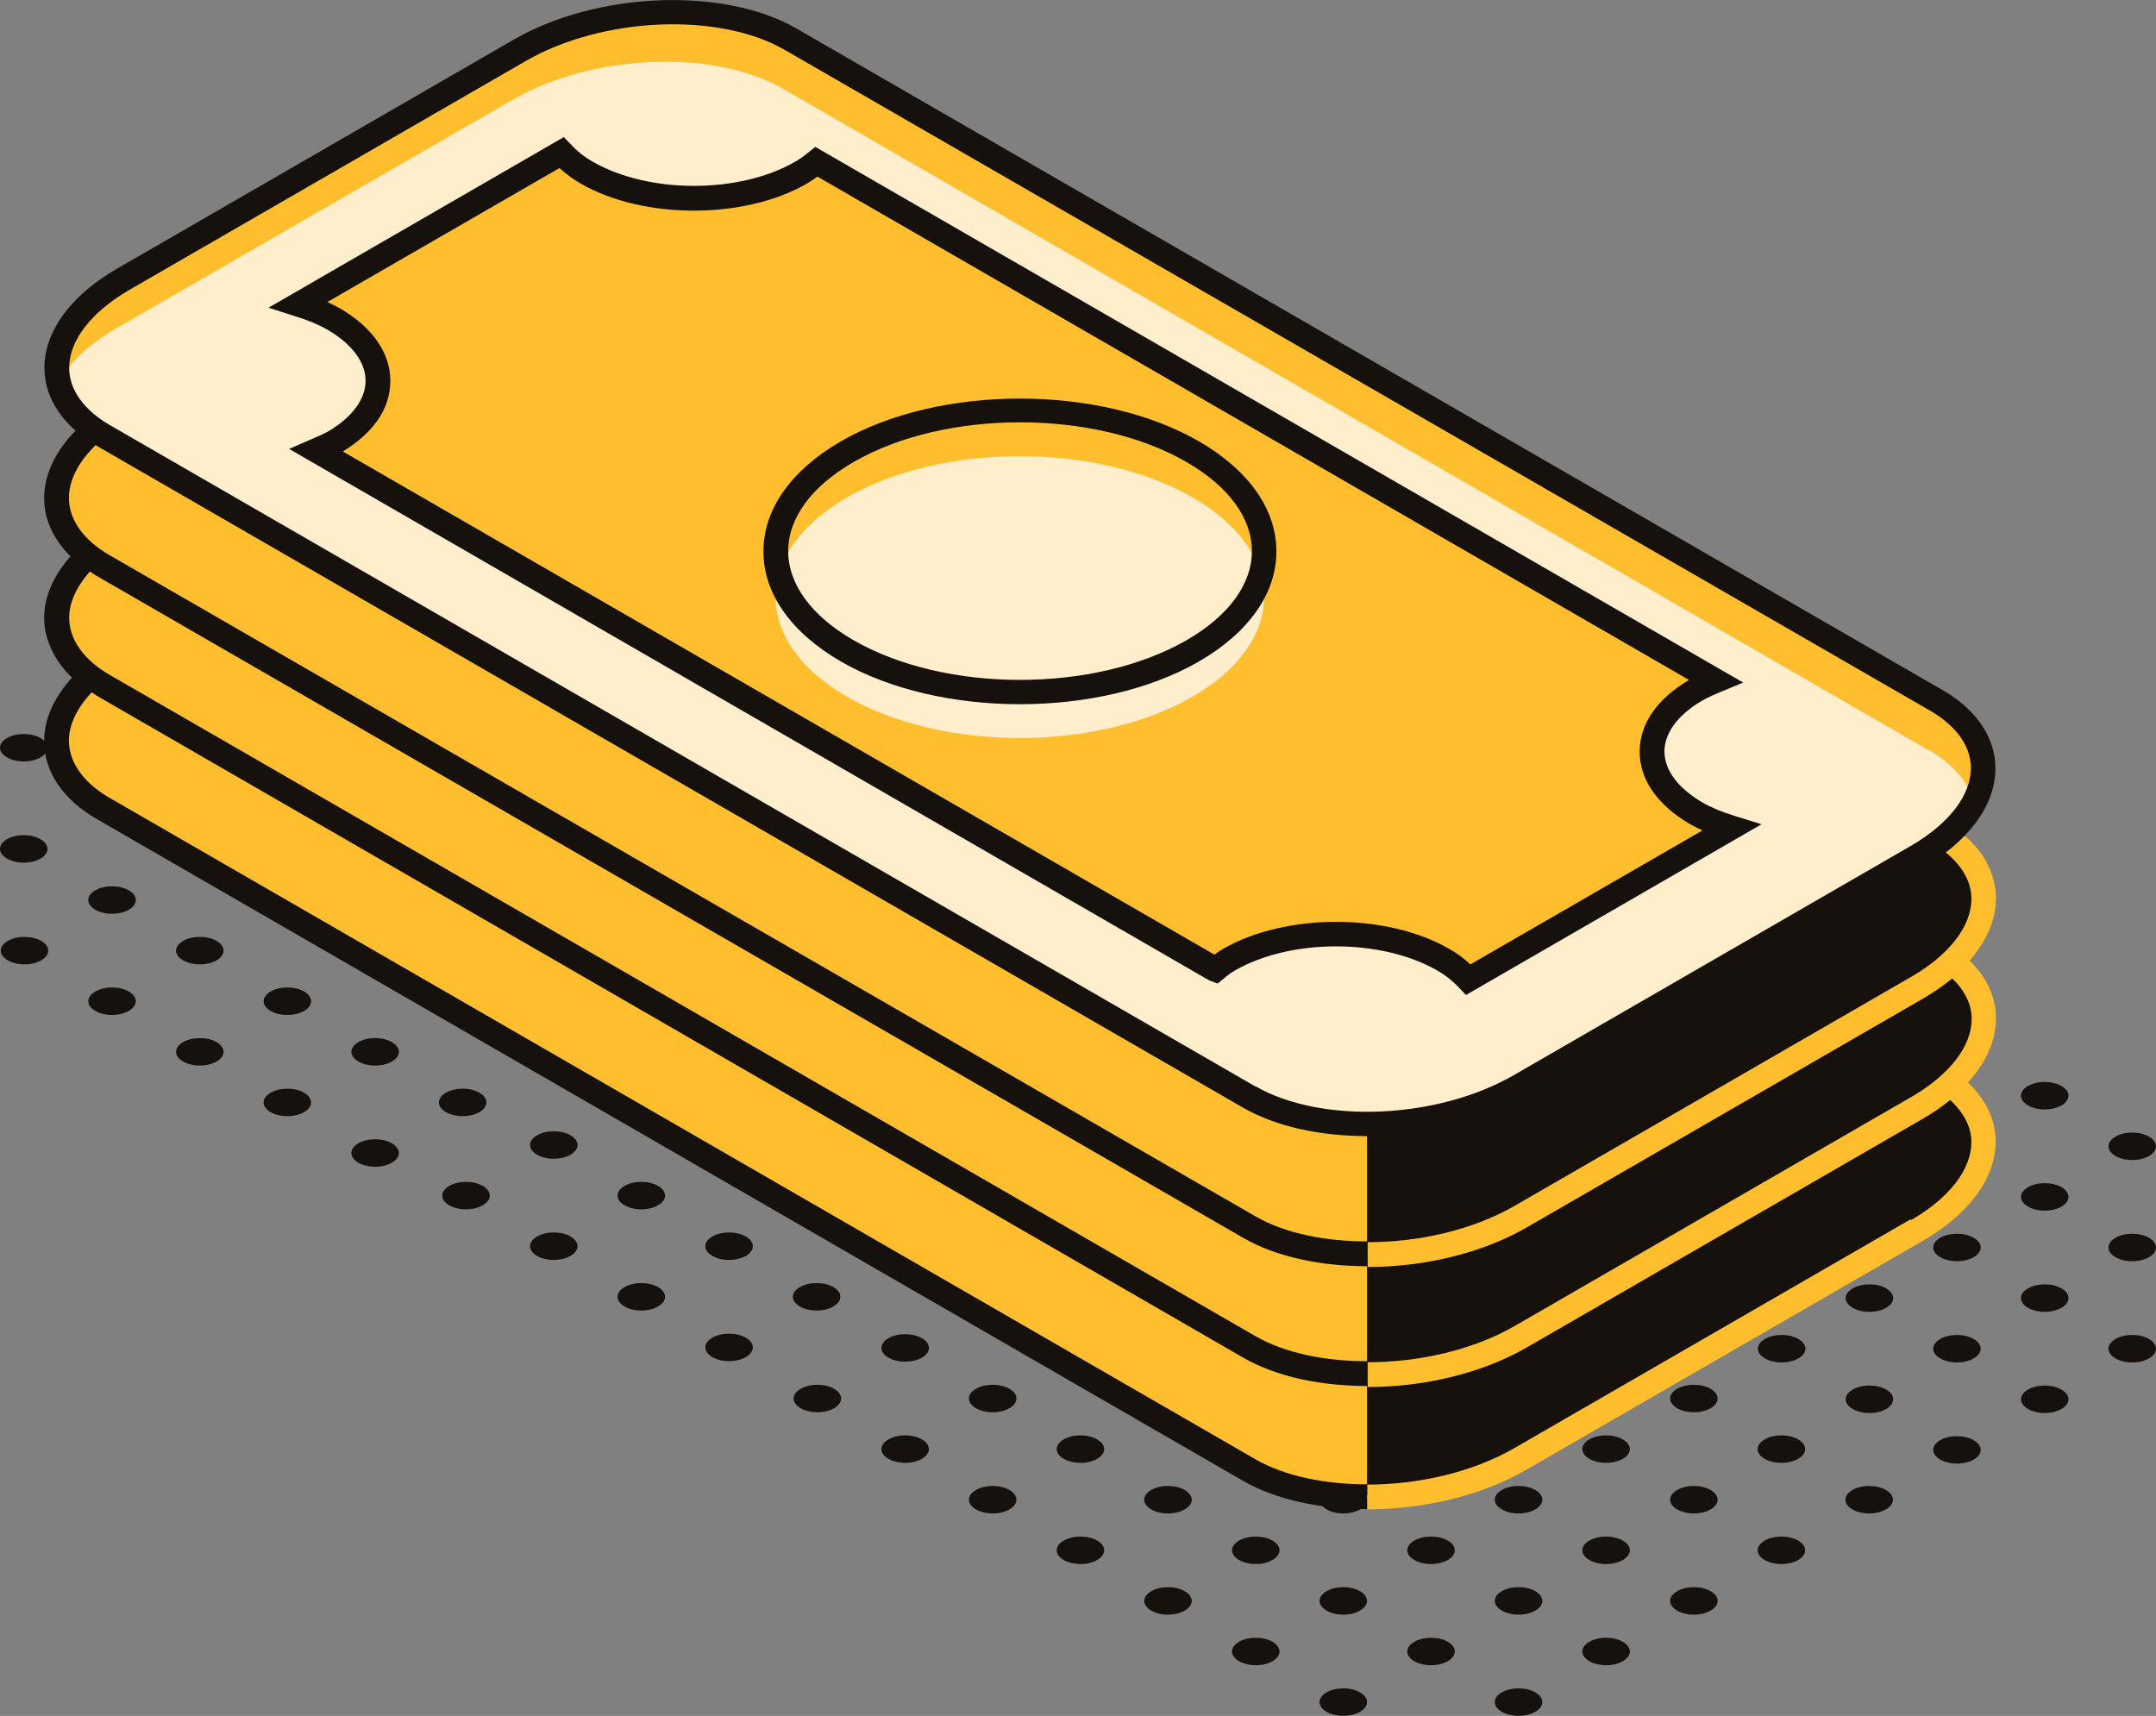 <?xml version="1.0" encoding="UTF-8"?> <svg xmlns="http://www.w3.org/2000/svg" id="content" viewBox="0 0 83.51 66.47"><rect x="0" y="0" width="83.51" height="66.47" fill="#808080" stroke="none"/> <defs> <style>.cls-1{fill:#fec;}.cls-2{fill:#ffbe2e;}.cls-3{fill:#16110d;}</style> </defs> <g id="_1"> <g> <path class="cls-3" d="M15.18,44.29c.36,.21,.36,.54,0,.75-.36,.21-.94,.21-1.3,0-.36-.21-.36-.54,0-.75,.36-.21,.94-.21,1.3,0Z"></path> <path class="cls-3" d="M18.57,42.33c.36,.21,.36,.54,0,.75s-.94,.21-1.3,0-.36-.54,0-.75c.36-.21,.94-.21,1.3,0Z"></path> <path class="cls-3" d="M21.97,40.37c.36,.21,.36,.54,0,.75-.36,.21-.94,.21-1.3,0-.36-.21-.36-.54,0-.75,.36-.21,.94-.21,1.3,0Z"></path> <path class="cls-3" d="M11.78,42.33c.36,.21,.36,.54,0,.75-.36,.21-.94,.21-1.3,0-.36-.21-.36-.54,0-.75,.36-.21,.94-.21,1.3,0Z"></path> <path class="cls-3" d="M15.18,40.37c.36,.21,.36,.54,0,.75-.36,.21-.94,.21-1.3,0-.36-.21-.36-.54,0-.75,.36-.21,.94-.21,1.3,0Z"></path> <path class="cls-3" d="M18.57,38.41c.36,.21,.36,.54,0,.75-.36,.21-.94,.21-1.3,0-.36-.21-.36-.54,0-.75,.36-.21,.94-.21,1.3,0Z"></path> <path class="cls-3" d="M8.39,40.37c.36,.21,.36,.54,0,.75-.36,.21-.94,.21-1.3,0-.36-.21-.36-.54,0-.75,.36-.21,.94-.21,1.3,0Z"></path> <path class="cls-3" d="M11.78,38.41c.36,.21,.36,.54,0,.75-.36,.21-.94,.21-1.3,0-.36-.21-.36-.54,0-.75,.36-.21,.94-.21,1.3,0Z"></path> <path class="cls-3" d="M15.18,36.45c.36,.21,.36,.54,0,.75-.36,.21-.94,.21-1.3,0-.36-.21-.36-.54,0-.75,.36-.21,.94-.21,1.3,0Z"></path> <path class="cls-3" d="M4.99,38.41c.36,.21,.36,.54,0,.75-.36,.21-.94,.21-1.3,0-.36-.21-.36-.54,0-.75,.36-.21,.94-.21,1.3,0Z"></path> <path class="cls-3" d="M8.39,36.45c.36,.21,.36,.54,0,.75-.36,.21-.94,.21-1.3,0-.36-.21-.36-.54,0-.75,.36-.21,.94-.21,1.3,0Z"></path> <path class="cls-3" d="M11.78,34.49c.36,.21,.36,.54,0,.75-.36,.21-.94,.21-1.3,0-.36-.21-.36-.54,0-.75,.36-.21,.94-.21,1.3,0Z"></path> <path class="cls-3" d="M1.6,36.45c.36,.21,.36,.54,0,.75-.36,.21-.94,.21-1.3,0-.36-.21-.36-.54,0-.75,.36-.21,.94-.21,1.3,0Z"></path> <path class="cls-3" d="M4.99,34.49c.36,.21,.36,.54,0,.75-.36,.21-.94,.21-1.3,0-.36-.21-.36-.54,0-.75s.94-.21,1.3,0Z"></path> <path class="cls-3" d="M8.39,32.53c.36,.21,.36,.54,0,.75-.36,.21-.94,.21-1.3,0-.36-.21-.36-.54,0-.75,.36-.21,.94-.21,1.3,0Z"></path> <path class="cls-3" d="M1.57,32.51c.36,.21,.36,.54,0,.75-.36,.21-.94,.21-1.3,0-.36-.21-.36-.54,0-.75,.36-.21,.94-.21,1.3,0Z"></path> <path class="cls-3" d="M4.96,30.55c.36,.21,.36,.54,0,.75-.36,.21-.94,.21-1.3,0-.36-.21-.36-.54,0-.75,.36-.21,.94-.21,1.3,0Z"></path> <path class="cls-3" d="M1.57,28.59c.36,.21,.36,.54,0,.75-.36,.21-.94,.21-1.3,0-.36-.21-.36-.54,0-.75,.36-.21,.94-.21,1.3,0Z"></path> <path class="cls-3" d="M59.47,65.56c.36,.21,.36,.54,0,.75-.36,.21-.94,.21-1.3,0-.36-.21-.36-.54,0-.75,.36-.21,.94-.21,1.3,0Z"></path> <path class="cls-3" d="M62.86,63.6c.36,.21,.36,.54,0,.75-.36,.21-.94,.21-1.3,0-.36-.21-.36-.54,0-.75,.36-.21,.94-.21,1.3,0Z"></path> <path class="cls-3" d="M66.26,61.64c.36,.21,.36,.54,0,.75-.36,.21-.94,.21-1.3,0-.36-.21-.36-.54,0-.75,.36-.21,.94-.21,1.3,0Z"></path> <path class="cls-3" d="M69.65,59.68c.36,.21,.36,.54,0,.75-.36,.21-.94,.21-1.3,0-.36-.21-.36-.54,0-.75,.36-.21,.94-.21,1.3,0Z"></path> <path class="cls-3" d="M73.05,57.72c.36,.21,.36,.54,0,.75-.36,.21-.94,.21-1.3,0-.36-.21-.36-.54,0-.75,.36-.21,.94-.21,1.3,0Z"></path> <path class="cls-3" d="M52.68,65.56c.36,.21,.36,.54,0,.75-.36,.21-.94,.21-1.3,0-.36-.21-.36-.54,0-.75,.36-.21,.94-.21,1.3,0Z"></path> <path class="cls-3" d="M56.08,63.6c.36,.21,.36,.54,0,.75-.36,.21-.94,.21-1.3,0-.36-.21-.36-.54,0-.75,.36-.21,.94-.21,1.3,0Z"></path> <path class="cls-3" d="M59.47,61.64c.36,.21,.36,.54,0,.75-.36,.21-.94,.21-1.3,0-.36-.21-.36-.54,0-.75,.36-.21,.94-.21,1.3,0Z"></path> <path class="cls-3" d="M62.86,59.68c.36,.21,.36,.54,0,.75-.36,.21-.94,.21-1.3,0-.36-.21-.36-.54,0-.75,.36-.21,.94-.21,1.3,0Z"></path> <path class="cls-3" d="M66.26,57.72c.36,.21,.36,.54,0,.75-.36,.21-.94,.21-1.3,0-.36-.21-.36-.54,0-.75,.36-.21,.94-.21,1.3,0Z"></path> <path class="cls-3" d="M69.65,55.76c.36,.21,.36,.54,0,.75-.36,.21-.94,.21-1.3,0-.36-.21-.36-.54,0-.75,.36-.21,.94-.21,1.3,0Z"></path> <path class="cls-3" d="M49.29,63.6c.36,.21,.36,.54,0,.75-.36,.21-.94,.21-1.3,0-.36-.21-.36-.54,0-.75,.36-.21,.94-.21,1.3,0Z"></path> <path class="cls-3" d="M52.68,61.64c.36,.21,.36,.54,0,.75-.36,.21-.94,.21-1.3,0-.36-.21-.36-.54,0-.75,.36-.21,.94-.21,1.3,0Z"></path> <path class="cls-3" d="M56.08,59.68c.36,.21,.36,.54,0,.75-.36,.21-.94,.21-1.3,0-.36-.21-.36-.54,0-.75,.36-.21,.94-.21,1.3,0Z"></path> <path class="cls-3" d="M59.47,57.72c.36,.21,.36,.54,0,.75-.36,.21-.94,.21-1.3,0-.36-.21-.36-.54,0-.75,.36-.21,.94-.21,1.3,0Z"></path> <path class="cls-3" d="M62.86,55.76c.36,.21,.36,.54,0,.75-.36,.21-.94,.21-1.3,0-.36-.21-.36-.54,0-.75,.36-.21,.94-.21,1.3,0Z"></path> <path class="cls-3" d="M66.26,53.8c.36,.21,.36,.54,0,.75-.36,.21-.94,.21-1.3,0-.36-.21-.36-.54,0-.75,.36-.21,.94-.21,1.3,0Z"></path> <path class="cls-3" d="M45.89,61.64c.36,.21,.36,.54,0,.75-.36,.21-.94,.21-1.3,0-.36-.21-.36-.54,0-.75,.36-.21,.94-.21,1.3,0Z"></path> <path class="cls-3" d="M49.29,59.68c.36,.21,.36,.54,0,.75-.36,.21-.94,.21-1.3,0-.36-.21-.36-.54,0-.75,.36-.21,.94-.21,1.3,0Z"></path> <path class="cls-3" d="M52.68,57.72c.36,.21,.36,.54,0,.75-.36,.21-.94,.21-1.3,0-.36-.21-.36-.54,0-.75,.36-.21,.94-.21,1.3,0Z"></path> <path class="cls-3" d="M56.08,55.76c.36,.21,.36,.54,0,.75-.36,.21-.94,.21-1.3,0-.36-.21-.36-.54,0-.75,.36-.21,.94-.21,1.3,0Z"></path> <path class="cls-3" d="M59.47,53.8c.36,.21,.36,.54,0,.75-.36,.21-.94,.21-1.3,0-.36-.21-.36-.54,0-.75,.36-.21,.94-.21,1.3,0Z"></path> <path class="cls-3" d="M62.86,51.84c.36,.21,.36,.54,0,.75-.36,.21-.94,.21-1.3,0-.36-.21-.36-.54,0-.75,.36-.21,.94-.21,1.3,0Z"></path> <path class="cls-3" d="M42.5,59.68c.36,.21,.36,.54,0,.75-.36,.21-.94,.21-1.3,0-.36-.21-.36-.54,0-.75,.36-.21,.94-.21,1.3,0Z"></path> <path class="cls-3" d="M45.89,57.72c.36,.21,.36,.54,0,.75-.36,.21-.94,.21-1.3,0-.36-.21-.36-.54,0-.75,.36-.21,.94-.21,1.3,0Z"></path> <path class="cls-3" d="M49.29,55.76c.36,.21,.36,.54,0,.75-.36,.21-.94,.21-1.3,0-.36-.21-.36-.54,0-.75,.36-.21,.94-.21,1.3,0Z"></path> <path class="cls-3" d="M52.68,53.8c.36,.21,.36,.54,0,.75-.36,.21-.94,.21-1.3,0-.36-.21-.36-.54,0-.75s.94-.21,1.3,0Z"></path> <path class="cls-3" d="M56.08,51.84c.36,.21,.36,.54,0,.75-.36,.21-.94,.21-1.3,0-.36-.21-.36-.54,0-.75,.36-.21,.94-.21,1.3,0Z"></path> <path class="cls-3" d="M58.17,49.88c.36-.21,.94-.21,1.3,0,.36,.21,.36,.54,0,.75-.36,.21-.94,.21-1.3,0-.36-.21-.36-.54,0-.75,.36-.21-.36,.21,0,0Z"></path> <path class="cls-3" d="M39.1,57.72c.36,.21,.36,.54,0,.75-.36,.21-.94,.21-1.3,0-.36-.21-.36-.54,0-.75,.36-.21,.94-.21,1.3,0Z"></path> <path class="cls-3" d="M42.5,55.76c.36,.21,.36,.54,0,.75-.36,.21-.94,.21-1.3,0-.36-.21-.36-.54,0-.75,.36-.21,.94-.21,1.3,0Z"></path> <path class="cls-3" d="M45.89,53.8c.36,.21,.36,.54,0,.75-.36,.21-.94,.21-1.3,0-.36-.21-.36-.54,0-.75s.94-.21,1.3,0Z"></path> <path class="cls-3" d="M49.29,51.84c.36,.21,.36,.54,0,.75-.36,.21-.94,.21-1.3,0-.36-.21,.94-.96,1.3-.75Z"></path> <path class="cls-3" d="M35.71,55.76c.36,.21,.36,.54,0,.75s-.94,.21-1.3,0c-.36-.21-.36-.54,0-.75,.36-.21,.94-.21,1.3,0Z"></path> <path class="cls-3" d="M39.1,53.8c.36,.21,.36,.54,0,.75-.36,.21-.94,.21-1.3,0-.36-.21-.36-.54,0-.75,.36-.21,.94-.21,1.3,0Z"></path> <path class="cls-3" d="M42.5,52.59c-.36,.21-.94,.21-1.3,0-.36-.21-.36-.54,0-.75,.36-.21,1.66,.54,1.3,.75Z"></path> <path class="cls-3" d="M32.31,53.8c.36,.21,.36,.54,0,.75-.36,.21-.94,.21-1.3,0-.36-.21-.36-.54,0-.75,.36-.21,.94-.21,1.3,0Z"></path> <path class="cls-3" d="M35.71,51.84c.36,.21,.36,.54,0,.75-.36,.21-.94,.21-1.3,0-.36-.21-.36-.54,0-.75,.36-.21,.94-.21,1.3,0Z"></path> <path class="cls-3" d="M39.1,50.63c-.36,.21-.94,.21-1.3,0s-.36-.54,0-.75c.36-.21,.94-.21,1.3,0,.36,.21,.36,.54,0,.75Z"></path> <path class="cls-3" d="M28.89,51.82c.36,.21,.36,.54,0,.75-.36,.21-.94,.21-1.3,0-.36-.21-.36-.54,0-.75,.36-.21,.94-.21,1.3,0Z"></path> <path class="cls-3" d="M32.28,49.86c.36,.21,.36,.54,0,.75-.36,.21-.94,.21-1.3,0-.36-.21-.36-.54,0-.75,.36-.21,.94-.21,1.3,0Z"></path> <path class="cls-3" d="M35.68,47.9c.36,.21,.36,.54,0,.75-.36,.21-.94,.21-1.3,0s-.36-.54,0-.75c.36-.21,.94-.21,1.3,0Z"></path> <path class="cls-3" d="M25.49,49.86c.36,.21,.36,.54,0,.75-.36,.21-.94,.21-1.3,0-.36-.21-.36-.54,0-.75,.36-.21,.94-.21,1.3,0Z"></path> <path class="cls-3" d="M28.89,47.9c.36,.21,.36,.54,0,.75-.36,.21-.94,.21-1.3,0-.36-.21-.36-.54,0-.75,.36-.21,.94-.21,1.3,0Z"></path> <path class="cls-3" d="M32.28,45.94c.36,.21,.36,.54,0,.75-.36,.21-.94,.21-1.3,0-.36-.21-.36-.54,0-.75,.36-.21,.94-.21,1.3,0Z"></path> <path class="cls-3" d="M22.1,47.9c.36,.21,.36,.54,0,.75-.36,.21-.94,.21-1.3,0-.36-.21-.36-.54,0-.75,.36-.21,.94-.21,1.3,0Z"></path> <path class="cls-3" d="M25.49,45.94c.36,.21,.36,.54,0,.75-.36,.21-.94,.21-1.3,0-.36-.21-.36-.54,0-.75,.36-.21,.94-.21,1.3,0Z"></path> <path class="cls-3" d="M28.89,43.98c.36,.21,.36,.54,0,.75-.36,.21-.94,.21-1.3,0-.36-.21-.36-.54,0-.75,.36-.21,.94-.21,1.3,0Z"></path> <path class="cls-3" d="M18.7,45.94c.36,.21,.36,.54,0,.75-.36,.21-.94,.21-1.3,0-.36-.21-.36-.54,0-.75,.36-.21,.94-.21,1.3,0Z"></path> <path class="cls-3" d="M22.1,43.98c.36,.21,.36,.54,0,.75-.36,.21-.94,.21-1.3,0-.36-.21-.36-.54,0-.75,.36-.21,.94-.21,1.3,0Z"></path> <path class="cls-3" d="M25.49,42.02c.36,.21,.36,.54,0,.75-.36,.21-.94,.21-1.3,0-.36-.21-.36-.54,0-.75,.36-.21,.94-.21,1.3,0Z"></path> <path class="cls-3" d="M75.15,55.79c.36-.21,.94-.21,1.3,0,.36,.21,.36,.54,0,.75-.36,.21-.94,.21-1.3,0-.36-.21-.36-.54,0-.75Z"></path> <path class="cls-3" d="M79.85,54.58c-.36,.21-.94,.21-1.3,0-.36-.21-.36-.54,0-.75,.36-.21,.94-.21,1.3,0,.36,.21,.36,.54,0,.75-.36,.21,.36-.21,0,0Z"></path> <path class="cls-3" d="M83.24,52.62c-.36,.21-.94,.21-1.3,0-.36-.21-.36-.54,0-.75,.36-.21,.94-.21,1.3,0,.36,.21,.36,.54,0,.75-.36,.21,.36-.21,0,0Z"></path> <path class="cls-3" d="M71.76,53.83c.36-.21,.94-.21,1.3,0,.36,.21,.36,.54,0,.75-.36,.21-.94,.21-1.3,0-.36-.21-.36-.54,0-.75Z"></path> <path class="cls-3" d="M76.45,51.87c.36,.21,.36,.54,0,.75-.36,.21-.94,.21-1.3,0-.36-.21-.36-.54,0-.75,.36-.21,.94-.21,1.3,0Z"></path> <path class="cls-3" d="M79.85,49.91c.36,.21,.36,.54,0,.75-.36,.21-.94,.21-1.3,0-.36-.21-.36-.54,0-.75,.36-.21,.94-.21,1.3,0Z"></path> <path class="cls-3" d="M83.24,47.95c.36,.21,.36,.54,0,.75-.36,.21-.94,.21-1.3,0-.36-.21-.36-.54,0-.75,.36-.21,.94-.21,1.3,0Z"></path> <path class="cls-3" d="M68.36,51.87c.36-.21,.94-.21,1.3,0,.36,.21,.36,.54,0,.75-.36,.21-.94,.21-1.3,0-.36-.21-.36-.54,0-.75Z"></path> <path class="cls-3" d="M73.06,49.91c.36,.21,.36,.54,0,.75-.36,.21-.94,.21-1.3,0-.36-.21-.36-.54,0-.75s.94-.21,1.3,0Z"></path> <path class="cls-3" d="M76.45,47.95c.36,.21,.36,.54,0,.75-.36,.21-.94,.21-1.3,0-.36-.21-.36-.54,0-.75,.36-.21,.94-.21,1.3,0Z"></path> <path class="cls-3" d="M79.85,45.99c.36,.21,.36,.54,0,.75-.36,.21-.94,.21-1.3,0-.36-.21-.36-.54,0-.75,.36-.21,.94-.21,1.3,0Z"></path> <path class="cls-3" d="M83.24,44.03c.36,.21,.36,.54,0,.75-.36,.21-.94,.21-1.3,0-.36-.21-.36-.54,0-.75,.36-.21,.94-.21,1.3,0Z"></path> <path class="cls-3" d="M64.97,49.91c.36-.21,.94-.21,1.3,0,.36,.21,.36,.54,0,.75-.36,.21-.94,.21-1.3,0-.36-.21-.36-.54,0-.75Z"></path> <path class="cls-3" d="M69.66,47.95c.36,.21,.36,.54,0,.75-.36,.21-.94,.21-1.3,0-.36-.21-.36-.54,0-.75,.36-.21,.94-.21,1.3,0Z"></path> <path class="cls-3" d="M73.06,45.99c.36,.21,.36,.54,0,.75-.36,.21-.94,.21-1.3,0-.36-.21-.36-.54,0-.75,.36-.21,.94-.21,1.3,0Z"></path> <path class="cls-3" d="M76.45,44.03c.36,.21,.36,.54,0,.75-.36,.21-.94,.21-1.3,0-.36-.21-.36-.54,0-.75,.36-.21,.94-.21,1.3,0Z"></path> <path class="cls-3" d="M79.85,42.07c.36,.21,.36,.54,0,.75-.36,.21-.94,.21-1.3,0-.36-.21-.36-.54,0-.75,.36-.21,.94-.21,1.3,0Z"></path> <path class="cls-3" d="M62.87,47.95c.36,.21,.36,.54,0,.75-.36,.21-.94,.21-1.3,0-.36-.21,.94-.96,1.3-.75Z"></path> <path class="cls-3" d="M76.45,40.11c.36,.21,.36,.54,0,.75-.36,.21-.94,.21-1.3,0-.36-.21,.94-.96,1.3-.75Z"></path> </g> <g id="_"> <g> <path class="cls-2" d="M75.54,41.94c1.66-1.54,1.72-3.4,.07-4.71,1.77-1.69,1.62-3.77-.61-5.05L30.63,6.56c-2.69-1.55-7.39-1.36-10.5,.44L4.77,15.86c-2.85,1.64-3.36,4.06-1.35,5.65-1.61,1.54-1.63,3.4,.07,4.69-1.84,1.71-1.72,3.82,.53,5.12l44.38,25.62c2.69,1.55,7.39,1.36,10.5-.44l15.36-8.87c2.88-1.66,3.38-4.11,1.29-5.7Z"></path> <path class="cls-3" d="M75.54,41.88c1.66-1.54,1.72-3.4,.07-4.71,1.77-1.69,1.62-3.77-.61-5.05l-1.6-.92-20.45,12.35v14.37c2.06,0,4.24-.48,5.94-1.47l15.36-8.87c2.88-1.66,3.38-4.11,1.29-5.7Z"></path> <path class="cls-2" d="M74.01,47.23l-15.36,8.87c-1.63,.94-3.72,1.41-5.69,1.41v.96c2.15,0,4.41-.52,6.17-1.54l15.36-8.87c1.78-1.03,2.81-2.43,2.81-3.84,0-.85-.39-1.63-1.07-2.29,.7-.77,1.08-1.62,1.08-2.48s-.37-1.59-1.02-2.24c.65-.75,1.02-1.57,1.02-2.4,0-.99-.5-1.9-1.42-2.61-.21,.23-.45,.45-.72,.67,.76,.55,1.19,1.22,1.19,1.95,0,1.06-.85,2.16-2.33,3.02l-15.36,8.87c-1.63,.94-3.72,1.41-5.69,1.41v.96c2.15,0,4.41-.52,6.17-1.54l15.36-8.87c.41-.24,.78-.5,1.11-.77,.48,.47,.75,1,.75,1.57,0,1.06-.85,2.16-2.33,3.02l-15.36,8.87c-1.63,.94-3.72,1.41-5.7,1.41v.96c2.15,0,4.41-.52,6.17-1.54l15.36-8.87c.38-.22,.72-.46,1.03-.71,.52,.49,.82,1.04,.82,1.63,0,1.06-.85,2.16-2.33,3.02Z"></path> <path class="cls-3" d="M52.96,57.5c-1.62,0-3.18-.31-4.33-.97L4.25,30.91c-1.02-.59-1.58-1.38-1.58-2.22,0-.63,.32-1.27,.88-1.87,.08,.05,.15,.1,.23,.15l44.37,25.62c1.28,.74,3,1.1,4.8,1.1h0v-.96c-1.62,0-3.17-.31-4.32-.97L4.26,26.15c-1.02-.59-1.58-1.38-1.58-2.22,0-.6,.29-1.21,.8-1.79,.1,.06,.19,.13,.3,.19l44.37,25.62c1.28,.74,3,1.1,4.8,1.1h.01v-.96c-1.62,0-3.18-.31-4.33-.97L4.25,21.51c-1.02-.59-1.58-1.38-1.58-2.22,0-.75,.44-1.52,1.21-2.21-.29-.18-.55-.37-.77-.58-.9,.85-1.4,1.82-1.4,2.79,0,.83,.36,1.61,1.02,2.26-.65,.74-1.02,1.56-1.02,2.38s.38,1.65,1.08,2.32c-.69,.76-1.08,1.6-1.08,2.45,0,1.2,.73,2.28,2.06,3.04l44.37,25.62c1.28,.74,3,1.1,4.8,1.1h.01v-.96Z"></path> </g> <g> <g> <path class="cls-2" d="M48.4,42.5L4.02,16.88c-2.69-1.55-2.35-4.27,.75-6.06L20.13,1.95C23.24,.16,27.94-.04,30.63,1.52l44.38,25.62c2.69,1.55,2.35,4.27-.75,6.06l-15.36,8.87c-3.11,1.79-7.81,1.99-10.5,.44Z"></path> <path class="cls-1" d="M74.7,29.06L30.33,3.44c-2.69-1.55-7.39-1.36-10.5,.44L4.47,12.74c-1.12,.65-1.87,1.41-2.26,2.2,.22,.73,.78,1.4,1.71,1.94l44.38,25.62c2.69,1.55,7.39,1.36,10.5-.44l15.36-8.87c1.12-.65,1.87-1.41,2.26-2.2-.22-.73-.78-1.4-1.71-1.94Z"></path> <path class="cls-3" d="M52.95,44.01c-1.8,0-3.51-.36-4.8-1.1L3.78,17.29c-1.32-.76-2.06-1.85-2.06-3.04,0-1.41,1.02-2.81,2.81-3.84L19.89,1.54c3.23-1.87,8.16-2.06,10.97-.43l44.38,25.62c1.32,.76,2.05,1.84,2.05,3.04,0,1.41-1.02,2.81-2.81,3.84l-15.36,8.87c-1.76,1.02-4.03,1.54-6.18,1.54Zm-4.32-1.93c2.56,1.47,7.05,1.28,10.02-.44l15.36-8.87c1.48-.86,2.33-1.96,2.33-3.02,0-.84-.56-1.63-1.58-2.22L30.39,1.93c-2.55-1.47-7.05-1.28-10.02,.43L5.01,11.23c-1.48,.86-2.33,1.96-2.33,3.02,0,.84,.56,1.63,1.58,2.22l44.37,25.62Z"></path> </g> <g> <path class="cls-2" d="M65.71,31.51c-2.29-1.32-2.29-3.47,0-4.79,.23-.13,.48-.24,.74-.35L31.62,6.27c-.18,.15-.37,.29-.6,.42-2.29,1.32-6.01,1.32-8.3,0-.41-.24-.72-.5-.98-.78l-10.18,5.88c.48,.15,.94,.33,1.35,.56,2.29,1.32,2.29,3.47,0,4.79-.2,.12-.43,.21-.65,.31l34.81,20.1c.17-.13,.33-.26,.53-.38,2.29-1.32,6.01-1.32,8.3,0,.41,.23,.71,.5,.98,.78l10.18-5.88c-.48-.15-.94-.33-1.34-.56Z"></path> <path class="cls-3" d="M56.79,38.55l-.26-.27c-.27-.29-.55-.51-.87-.69-2.16-1.24-5.66-1.24-7.82,0-.16,.09-.3,.2-.43,.31l-.25,.2-.32-.12L11.2,17.39l.87-.38c.26-.11,.44-.19,.61-.28,.95-.55,1.48-1.26,1.48-1.98s-.53-1.43-1.48-1.98c-.33-.19-.73-.36-1.25-.52l-1.03-.33,11.44-6.61,.26,.27c.27,.29,.55,.51,.87,.69,2.16,1.24,5.66,1.24,7.82,0,.21-.12,.38-.25,.54-.38l.25-.2,35.94,20.75-.89,.37c-.24,.1-.47,.2-.68,.32-.95,.55-1.48,1.26-1.48,1.98s.53,1.43,1.48,1.98h0c.33,.19,.73,.36,1.25,.52l1.03,.32-11.44,6.61Zm-5.04-2.84c1.59,0,3.18,.35,4.39,1.05,.3,.17,.56,.36,.81,.6l8.99-5.19c-.17-.08-.32-.16-.47-.24h0c-1.26-.73-1.96-1.72-1.96-2.81s.68-2.05,1.91-2.78L31.66,6.84c-.12,.09-.26,.18-.4,.27-2.42,1.4-6.35,1.4-8.77,0-.3-.17-.56-.37-.82-.6l-8.99,5.19c.17,.08,.33,.16,.48,.24,1.26,.73,1.96,1.73,1.96,2.81s-.65,2.01-1.84,2.74l33.76,19.49c.11-.08,.21-.15,.33-.22,1.21-.7,2.8-1.05,4.39-1.05Z"></path> </g> <g> <path class="cls-2" d="M46.19,25.22c-3.69,2.13-9.68,2.13-13.38,0-3.69-2.13-3.69-5.59,0-7.72,3.69-2.13,9.68-2.13,13.38,0,3.69,2.13,3.69,5.59,0,7.72Z"></path> <path class="cls-1" d="M46.19,26.99c-3.69,2.13-9.68,2.13-13.38,0-3.69-2.13-3.69-5.59,0-7.72,3.69-2.13,9.68-2.13,13.38,0s3.69,5.59,0,7.72Z"></path> <path class="cls-3" d="M39.51,27.28c-2.51,0-5.02-.55-6.93-1.65-1.94-1.12-3.01-2.64-3.01-4.27s1.07-3.15,3.01-4.27c3.82-2.2,10.03-2.2,13.85,0,1.94,1.12,3.01,2.64,3.01,4.27s-1.07,3.15-3.01,4.27h0c-1.91,1.1-4.42,1.65-6.93,1.65Zm0-10.92c-2.34,0-4.67,.51-6.45,1.54-1.63,.94-2.53,2.17-2.53,3.45s.9,2.51,2.53,3.45c3.56,2.05,9.34,2.05,12.9,0,1.63-.94,2.53-2.17,2.53-3.45s-.9-2.51-2.53-3.45c-1.78-1.03-4.11-1.54-6.45-1.54Z"></path> </g> </g> </g> </g> </svg> 
